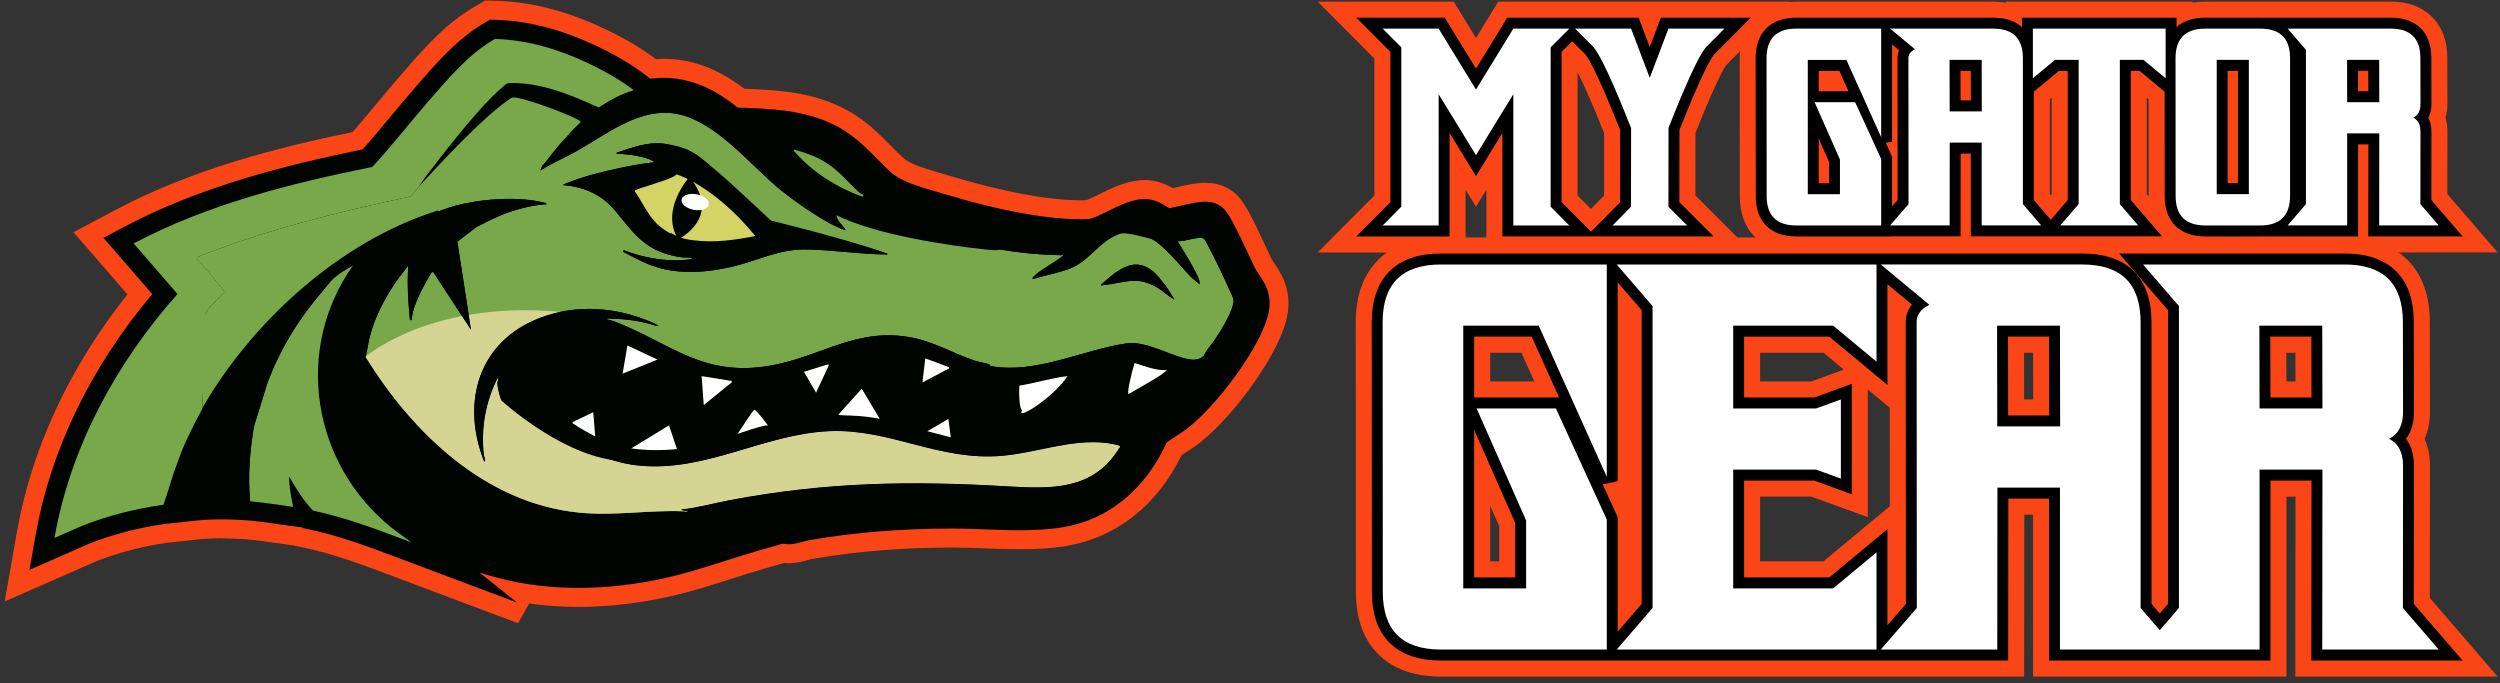 <?xml version="1.0" encoding="UTF-8"?>
<svg xmlns="http://www.w3.org/2000/svg" width="355" height="97" viewBox="0 0 355 97" fill="none">
  <rect x="0" y="0" width="355" height="97" fill="#333333" stroke="none"/>
  <g clip-path="url(#clip0_203_1534)">
    <path d="M313.162 35.855C312.739 35.855 312.33 35.831 311.936 35.786L311.984 35.842H270.947L269.606 35.855H255.093C252.651 35.855 250.682 35.132 249.242 33.707C247.784 32.266 247.045 30.29 247.045 27.837L247.031 8.247C247.04 5.786 247.781 3.813 249.235 2.375C250.677 0.95 252.644 0.226 255.081 0.226H283.026C283.663 0.226 284.27 0.277 284.847 0.377V0.226H311.342V0.374C311.915 0.276 312.518 0.226 313.15 0.226H339.472C341.912 0.226 343.881 0.95 345.322 2.375C346.78 3.816 347.519 5.79 347.519 8.243L347.532 14.75C347.532 15.446 347.441 16.105 347.26 16.716C347.441 17.329 347.532 17.989 347.532 18.688L347.521 27.561L354.663 35.844H321.493C321.326 35.852 321.151 35.857 320.975 35.858H313.163L313.162 35.855ZM305.115 27.874C305.115 27.858 305.105 14.09 305.105 14.09L304.841 13.87V27.556L305.115 27.874ZM291.21 27.715L291.346 27.556V13.87L291.073 14.098V27.557L291.21 27.716V27.715Z" fill="#FA4616"></path>
    <path d="M211.068 35.855V26.943L209.589 29.358L208.109 26.943V35.855H187.107L195.163 27.765V8.316L187.107 0.225H206.424L209.59 5.392L212.757 0.225H234.251L234.269 0.269L234.285 0.225H254.099L245.104 9.258C244.755 9.764 243.593 11.749 240.753 18.897L240.743 27.761L248.843 35.855H211.071H211.068ZM225.912 29.669L227.782 27.773L227.792 18.92C225.83 13.993 224.665 11.508 224.014 10.271V27.763L225.912 29.669Z" fill="#FA4616"></path>
    <path d="M325.934 96.074L325.959 70.524H324.677V96.074H288.692V73.079H287.453L287.427 96.074H204.628C200.846 96.074 197.856 95.015 195.745 92.926C193.617 90.821 192.537 87.838 192.537 84.06L192.511 45.737C192.524 41.951 193.607 38.969 195.732 36.868C197.844 34.78 200.828 33.72 204.602 33.72H295.694C295.781 33.72 295.867 33.72 295.953 33.722H295.952L332.94 33.72C336.722 33.72 339.71 34.779 341.822 36.868C343.951 38.973 345.03 41.957 345.03 45.734L345.056 58.476C345.056 59.912 344.798 61.199 344.289 62.313C344.798 63.432 345.056 64.727 345.056 66.173L345.032 84.904L354.661 96.074H325.934ZM258.934 79.71L268.356 71.889L268.346 57.895L265.226 55.304V73.434L257.221 70.522H249.935V79.708H258.934V79.71ZM212.891 79.71V74.733L211.606 71.822V79.71H212.891ZM230.842 70.443V70.421H230.833L230.842 70.443ZM288.711 56.714L288.699 50.084H287.414L287.426 56.714H288.712H288.711ZM325.955 54.159L325.946 50.084H324.661L324.67 54.159H325.955ZM257.221 54.159L261.827 52.484L258.934 50.084H249.935V54.159H257.221ZM217.87 54.159L216.036 50.084H211.606V54.159H217.87Z" fill="#FA4616"></path>
    <path d="M313.162 33.574C311.335 33.568 309.903 33.062 308.903 32.071C307.896 31.072 307.387 29.643 307.387 27.826L307.377 13.016L303.816 10.061H302.57V28.408L307.014 33.561H279.851V21.811H278.413L278.4 33.561H268.676V33.575H255.094C253.27 33.575 251.838 33.072 250.836 32.083C249.828 31.086 249.317 29.658 249.317 27.839L249.303 8.247C249.309 6.425 249.822 4.997 250.829 4.002C251.831 3.012 253.261 2.509 255.081 2.509H283.026C284.752 2.509 286.126 2.96 287.117 3.849V2.509H309.07V3.84C310.061 2.956 311.431 2.509 313.15 2.509H320.963C321.133 2.509 321.3 2.513 321.465 2.523L321.453 2.509H339.473C341.295 2.509 342.728 3.012 343.729 4.002C344.738 4.998 345.249 6.426 345.249 8.244L345.262 14.756C345.262 15.505 345.115 16.163 344.821 16.716C345.114 17.272 345.262 17.934 345.262 18.689L345.25 28.411L349.692 33.564H336.295L336.309 20.508H334.848V33.564H321.454C321.296 33.572 321.133 33.576 320.969 33.578H313.163L313.162 33.574ZM291.209 31.2L293.618 28.407V10.06H292.372L288.801 13.024V28.408L291.209 31.202V31.2ZM268.675 22.24V29.312L269.461 28.404L269.449 8.242C269.449 7.854 269.525 7.482 269.673 7.14L268.675 6.311V20.102L267.786 20.295L268.675 22.238V22.24ZM259.721 26.018V22.982L258.257 19.667V26.016H259.721V26.018ZM317.787 26.007V10.06H316.325V26.007H317.787ZM279.86 14.257L279.852 10.06H278.39L278.399 14.257H279.86ZM262.488 12.956L261.186 10.061H258.257V12.956H262.488ZM336.306 12.95L336.299 10.058H334.838L334.844 12.95H336.306Z" fill="black"></path>
    <path d="M213.34 33.574V18.883L209.589 25.005L205.838 18.883V33.574H192.591L197.435 28.709V7.37L192.591 2.505H205.154L209.589 9.743L214.024 2.505H232.684L234.266 6.676L235.849 2.505H248.614L243.377 7.765C242.854 8.44 241.537 10.728 238.482 18.456L238.469 28.706L243.339 33.572H213.341L213.34 33.574ZM225.92 32.904L230.052 28.713L230.064 18.483C226.998 10.747 225.679 8.445 225.154 7.763L223.253 5.854L221.742 7.37V28.709L225.92 32.904Z" fill="black"></path>
    <path d="M328.208 93.792L328.234 68.242H322.406V93.792H290.964V70.797H285.185L285.159 93.792H204.628C201.462 93.792 199.011 92.955 197.338 91.301C195.659 89.641 194.809 87.205 194.809 84.059L194.783 45.734C194.793 42.586 195.648 40.15 197.326 38.492C198.999 36.838 201.446 36.001 204.602 36.001H295.694C298.859 36.001 301.312 36.841 302.985 38.5C304.663 40.164 305.513 42.607 305.513 45.76V85.753L306.684 87.111L307.855 85.753V44.04L300.924 36.001H332.939C336.104 36.001 338.555 36.838 340.228 38.492C341.907 40.153 342.757 42.588 342.757 45.734L342.783 58.481C342.783 60.052 342.403 61.335 341.653 62.313C342.403 63.291 342.783 64.587 342.783 66.176L342.759 85.756L349.69 93.794H328.207L328.208 93.792ZM229.711 73.437V89.697L233.113 85.752V44.039L229.711 40.094V68.33L227.584 68.79L229.711 73.436V73.437ZM268.017 88.774L270.636 85.752L270.61 45.736C270.61 45.052 270.781 44.125 271.497 43.251L268.017 40.362V54.663L259.751 47.803H247.663V56.442H257.62L262.954 54.501V70.184L257.62 68.243H247.663V81.993H259.751L268.017 75.133V88.775V88.774ZM215.162 81.991V74.249L209.334 61.055V81.991H215.162ZM290.987 58.996L290.967 47.802H285.138L285.158 58.996H290.987ZM328.231 56.441L328.212 47.802H322.384L322.402 56.441H328.231ZM221.39 56.441L217.5 47.802H209.332V56.441H221.388H221.39Z" fill="black"></path>
    <path d="M267.125 32.017H255.093C252.275 32.017 250.866 30.623 250.866 27.837L250.852 8.244C250.862 5.458 252.27 4.065 255.08 4.065H267.125V19.476L262.187 8.506H256.706V27.576H261.272V22.653L257.676 14.514H263.432L267.126 22.582V32.018L267.125 32.017ZM283.026 4.064C285.842 4.064 287.25 5.46 287.25 8.255V28.988L289.851 32.003H281.4V20.253H276.863L276.85 32.003H268.399L271.011 28.988L270.998 8.242C270.998 7.711 271.305 7.293 271.921 6.988L268.397 4.064H283.023H283.026ZM276.837 8.503L276.851 15.814H281.414L281.4 8.503H276.837ZM301.019 8.503V28.988L303.619 32.003H292.568L295.169 28.988V8.503H291.814L288.668 11.114V4.064H307.519V11.114L304.373 8.503H301.019ZM320.963 4.064C323.78 4.064 325.188 5.46 325.188 8.255V27.826C325.178 30.612 323.77 32.008 320.963 32.018H313.163C310.347 32.008 308.938 30.612 308.938 27.826L308.925 8.243C308.934 5.458 310.342 4.065 313.15 4.065H320.963V4.064ZM314.774 8.503V27.565H319.336V8.503H314.774ZM333.297 32.003H324.846L327.446 28.988V7.079L324.846 4.064H339.471C342.288 4.064 343.696 5.456 343.696 8.242L343.709 14.756C343.709 15.722 343.371 16.375 342.695 16.715C343.371 17.046 343.709 17.702 343.709 18.687L343.696 28.988L346.297 32.003H337.846L337.859 18.947H333.297V32.003ZM333.283 8.503L333.297 14.508H337.859L337.846 8.503H333.283Z" fill="white"></path>
    <path d="M209.589 12.716L214.89 4.064H222.844L220.192 6.726V29.355L222.844 32.018H214.89V13.381L209.589 22.034L204.287 13.381V32.017H196.334L198.985 29.354V6.725L196.334 4.062H204.287L209.589 12.714V12.716Z" fill="white"></path>
    <path d="M231.615 18.186C229.088 11.788 227.32 7.967 226.313 6.725L223.662 4.062H231.615L234.266 11.05L236.918 4.062H244.871L242.219 6.725C241.212 7.959 239.449 11.77 236.931 18.159L236.918 29.354L239.581 32.017H228.978L231.603 29.354L231.616 18.186H231.615Z" fill="white"></path>
    <path d="M266.466 37.558V51.355L260.309 46.245H246.113V57.998H257.892L261.403 56.721V67.963L257.892 66.687H246.113V83.549H260.309L266.466 78.439V92.237H229.576L234.665 86.335V43.462L229.576 37.56H266.466V37.558ZM228.161 92.236H204.628C199.116 92.236 196.359 89.509 196.359 84.06L196.334 45.734C196.351 40.284 199.108 37.559 204.602 37.559H228.161V67.703L218.501 46.245H207.782V83.548H216.712V73.919L209.679 57.998H220.938L228.161 73.778V92.234V92.236ZM295.694 37.558C301.207 37.558 303.963 40.292 303.963 45.759V86.332L309.051 92.234H292.515V69.239H283.636L283.611 92.234H267.074L272.188 86.332L272.162 45.733C272.162 44.695 272.764 43.877 273.969 43.281L267.074 37.558H295.696H295.694ZM283.585 46.245L283.611 60.553H292.54L292.515 46.245H283.585ZM320.856 92.236H304.319L309.408 86.334V43.461L304.319 37.559H332.941C338.454 37.559 341.21 40.285 341.21 45.734L341.235 58.484C341.235 60.375 340.574 61.652 339.25 62.317C340.573 62.965 341.235 64.25 341.235 66.175L341.21 86.334L346.298 92.236H329.761L329.787 66.685H320.857V92.236H320.856ZM320.831 46.245L320.856 57.998H329.786L329.76 46.245H320.831Z" fill="white"></path>
    <path d="M55.786 81.812C51.522 80.207 47.493 78.691 43.342 77.811L41.722 77.467L41.712 77.458L40.902 77.349C40.295 77.266 39.69 77.179 39.104 77.094L39.041 77.085C37.659 76.882 36.353 76.693 35.095 76.59C33.908 76.493 32.622 76.443 31.364 76.443C31.038 76.443 30.708 76.447 30.382 76.454C29.298 76.477 28.126 76.591 27.123 76.702L23.731 77.075C23.266 77.141 22.82 77.211 22.409 77.282C19.379 77.802 16.45 78.609 13.702 79.683L0.663 85.41L2.421 75.444C4.493 63.698 9.906 52.09 18.097 41.806L10.434 32.97L16.463 29.779C27.532 23.922 39.629 20.909 50.064 18.751C51.237 17.421 52.399 16.024 53.525 14.67C54.59 13.389 55.691 12.065 56.827 10.764C56.999 10.568 57.4 10.107 57.4 10.107C60.199 6.888 63.371 3.239 67.609 0.822L68.915 0.075L70.417 0.116C75.51 0.252 80.653 1.597 86.144 4.229C88.835 5.52 91.185 6.919 93.13 8.391C93.497 8.367 93.864 8.356 94.224 8.356C97.479 8.356 100.552 9.276 103.619 11.168C104.314 11.597 105.002 12.071 105.71 12.61L106.711 12.647C111.301 12.817 116.148 13.311 120.488 15.757C123.027 17.188 124.798 18.976 126.509 20.706C127.127 21.331 127.712 21.921 128.294 22.448C129.262 23.324 131.436 23.961 133.356 24.524L133.388 24.533C133.765 24.644 134.136 24.753 134.498 24.863C142.223 27.206 148.794 28.445 153.499 28.445C153.753 28.445 154.004 28.441 154.248 28.434C154.639 28.307 155.695 27.783 156.109 27.577C157.662 26.807 159.267 26.012 161.11 25.696C161.53 25.623 161.949 25.58 162.356 25.568C162.427 25.565 162.498 25.565 162.568 25.565C164.173 25.565 165.495 26.131 166.524 26.714C166.602 26.697 166.792 26.651 166.792 26.651C167.559 26.472 168.352 26.287 169.138 26.152C169.668 26.062 170.375 25.957 171.139 25.957C172.236 25.957 173.2 26.169 174.084 26.602C176.229 27.654 177.103 29.373 179.802 35.167C180.102 35.812 180.476 36.614 180.583 36.817C180.695 37.027 180.858 37.268 181.048 37.547C181.919 38.833 183.731 41.509 182.61 45.613C181.082 51.206 174.701 59.539 170.23 62.976C169.632 63.437 169.084 63.785 168.556 64.125C168.269 64.308 167.997 64.483 167.782 64.635C164.349 71.725 158.555 76.299 151.468 77.516C151.29 77.546 151.113 77.575 150.934 77.6C149.11 77.868 147.154 77.992 144.781 77.992C143.083 77.992 141.393 77.928 139.76 77.866H139.737C138.177 77.805 136.704 77.75 135.295 77.75H135.201C128.11 77.762 121.7 78.276 115.605 79.322C115.485 79.342 115.362 79.363 115.24 79.385C115.195 79.396 115.082 79.425 114.81 79.501C114.362 79.625 113.816 79.774 113.251 79.871C112.868 79.937 112.508 79.974 112.156 79.982C112.11 79.982 112.062 79.983 112.014 79.983C111.794 79.983 111.572 79.972 111.34 79.949L108.797 80.667C107.168 81.128 105.491 81.665 103.869 82.184L103.85 82.189C101.048 83.086 98.145 84.016 95.104 84.696C94.051 84.931 92.99 85.14 91.951 85.318C88.618 85.889 85.315 86.179 82.134 86.179C79.756 86.179 77.411 86.017 75.141 85.695L73.56 88.497L55.785 81.816L55.786 81.812Z" fill="#FA4616"></path>
    <path d="M178.832 39.057C178.608 38.727 178.397 38.416 178.218 38.078C178.077 37.812 177.735 37.078 177.373 36.301C174.728 30.623 174.102 29.602 172.908 29.016C171.867 28.505 170.698 28.612 169.59 28.802C168.879 28.924 168.121 29.101 167.388 29.272C166.899 29.386 166.433 29.495 166.051 29.571C166.038 29.563 166.026 29.555 166.014 29.548C165.126 28.982 163.909 28.209 162.441 28.256C162.157 28.266 161.862 28.297 161.562 28.348C160.102 28.598 158.677 29.305 157.297 29.99C156.344 30.461 155.266 30.997 154.643 31.103C154.586 31.113 154.554 31.116 154.543 31.116C149.501 31.312 142.3 30.041 133.72 27.439C133.356 27.328 132.981 27.218 132.602 27.107C130.3 26.433 127.92 25.735 126.497 24.447C125.861 23.872 125.251 23.255 124.604 22.603C123.023 21.005 121.387 19.352 119.174 18.106C115.332 15.94 110.865 15.497 106.61 15.34L104.742 15.271C103.928 14.615 103.088 14.004 102.214 13.465C99 11.482 95.763 10.731 92.337 11.175L91.656 10.652C89.828 9.25 87.584 7.909 84.988 6.663C79.844 4.197 75.055 2.938 70.346 2.811L69.591 2.791L68.934 3.165C65.091 5.358 62.079 8.823 59.421 11.881C59.228 12.103 59.036 12.323 58.846 12.542C57.732 13.818 56.642 15.128 55.588 16.397C54.255 18.001 52.88 19.652 51.473 21.215C40.808 23.393 28.57 26.422 17.716 32.166L14.684 33.77L21.612 41.759C12.892 52.132 7.185 63.896 5.065 75.917L4.181 80.928L12.68 77.195C15.61 76.046 18.731 75.183 21.959 74.629C22.434 74.548 22.918 74.473 23.4 74.404L26.835 74.027C27.894 73.911 29.139 73.789 30.33 73.763C31.998 73.728 33.718 73.778 35.301 73.907H35.305C36.652 74.016 38.001 74.214 39.429 74.422C40.028 74.509 40.647 74.6 41.261 74.682L42.998 74.915L43.086 75.005L43.901 75.177C48.249 76.1 52.369 77.65 56.731 79.292L73.432 85.57L68.066 81.276C75.058 83.632 83.013 84.118 91.504 82.66C92.505 82.49 93.522 82.287 94.527 82.064C97.454 81.409 100.301 80.497 103.055 79.617C104.703 79.089 106.409 78.542 108.077 78.07L111.159 77.2C111.497 77.261 111.804 77.292 112.102 77.285C112.322 77.28 112.553 77.257 112.806 77.212C113.238 77.138 113.693 77.013 114.094 76.903C114.319 76.841 114.626 76.756 114.752 76.734C114.888 76.71 115.023 76.687 115.159 76.664C121.403 75.594 127.959 75.067 135.202 75.053C136.7 75.051 138.233 75.109 139.856 75.171C143.393 75.305 147.05 75.445 150.555 74.931C150.712 74.908 150.867 74.884 151.021 74.857C157.232 73.791 162.33 69.741 165.375 63.454L165.664 62.855L166.118 62.519C166.415 62.3 166.756 62.08 167.117 61.85C167.598 61.541 168.096 61.224 168.601 60.834C172.63 57.738 178.694 49.775 180.025 44.898C180.819 41.993 179.623 40.228 178.833 39.061L178.832 39.057Z" fill="#000501"></path>
    <path d="M59.55 26.416C62.904 22.797 67.963 17.314 71.856 14.422C72.072 14.262 72.566 13.886 72.798 13.845C74.033 13.628 82.835 16.976 82.451 17.341C80.648 19.062 78.737 21.238 77.436 23.073C77.3 23.265 77.154 23.366 77.004 23.534L76.727 24.221C78.366 23.157 80.184 22.409 81.88 21.454C85.77 19.268 90.166 15.779 94.864 16.021C101.146 16.346 106.386 23.425 111.017 27.113C113.08 28.755 117.451 31.858 119.877 32.623C119.94 32.643 120.067 32.667 120.053 32.576C119.551 31.886 118.902 31.42 118.74 30.55C124.163 33.253 134.198 34.833 140.277 35.461C140.79 35.513 141.505 35.609 141.99 35.432C144.845 35.914 147.61 36.177 150.517 36.236C150.678 36.239 150.863 36.254 150.991 36.139C151.07 36.262 150.815 36.409 150.732 36.476C149.588 37.395 147.742 38.281 146.75 39.295C146.613 39.434 146.506 39.641 146.789 39.59C148.456 39.076 150.077 38.803 151.73 38.214C154.845 37.1 155.996 33.7 159.066 32.644C159.84 32.378 162.293 33.634 163.148 33.812C164.762 34.146 167.895 38.103 169.185 39.396L170.318 40.342C170.776 39.858 167.671 34.992 167.207 34.252C168.183 34.349 170.063 33.524 170.927 33.871C171.097 33.94 171.544 34.875 171.67 35.114C172.687 37.036 173.8 39.404 174.696 41.398C174.849 41.738 175.161 42.32 175.167 42.672C175.188 44.04 173.357 46.974 172.563 48.159C172.05 48.925 171.364 49.628 170.977 50.459C169.193 52.758 163.812 48.197 159.963 48.76C153.792 49.663 147.062 53.154 140.717 51.983C140.504 51.944 140.58 51.763 140.476 51.73C139.812 51.51 138.997 51.424 138.255 51.165C135.339 50.151 132.794 48.621 129.694 47.978C121.748 46.331 116.63 50.68 109.35 51.926C99.843 53.553 95.445 48.908 87.56 45.759C87.127 45.586 86.665 45.446 86.21 45.351C86.192 45.143 86.483 45.254 86.625 45.255C88.893 45.285 91.162 45.563 93.304 46.314C93.806 46.271 92.748 45.856 92.707 45.838C87.682 43.608 81.998 43.149 76.813 45.083C67.984 48.374 65.381 57.074 68.755 65.558C69.072 65.45 68.738 64.859 68.713 64.638C68.278 60.848 68.954 56.935 70.73 53.565C70.859 53.839 70.628 54.142 70.621 54.442C70.613 54.846 71.03 56.778 71.32 56.98C71.691 57.14 73.757 56.5 73.931 56.697C73.95 56.718 73.906 57.032 73.962 57.174C74.072 57.448 75.63 58.99 75.938 59.222C76.498 59.644 76.325 59.277 76.419 59.221C76.632 59.09 77.5 60.125 77.721 60.309C81.137 63.166 86.062 65.61 90.517 66.094C100.183 67.143 108.387 61.62 117.811 61.225C126.443 60.863 133.369 65.509 142.293 64.727C147.337 64.285 152.073 62.309 157.173 62.904C157.475 62.94 158.806 63.183 158.983 63.297C159.177 63.422 158.965 63.574 158.889 63.699C155.226 69.639 149.25 69.426 143.149 69.067C129.26 68.249 117.443 68.432 103.689 71.01C101.378 71.444 99.078 72.109 96.75 72.35C96.86 72.582 97.448 72.501 97.686 72.516C97.553 72.706 97.233 72.61 97.034 72.602C92.042 72.407 87.194 73.301 82.138 72.781C68.888 71.421 58.597 61.49 51.922 50.692C52.057 50.177 52.149 49.634 52.239 49.107C52.778 45.953 54.239 43 56.021 40.313C56.614 39.419 57.331 38.592 57.963 37.723C57.816 40.319 57.931 42.867 58.215 45.445C58.522 45.487 58.41 45.471 58.455 45.279C58.542 44.914 58.563 44.501 58.669 44.139C59.225 42.23 60.275 40.385 61.27 38.68L61.516 38.62L66.882 46.843L64.944 34.312L67.641 32.251C69.583 31.23 71.443 30.31 73.574 29.724C74.847 29.374 76.292 29.043 77.6 29.017C77.564 28.779 77.368 28.804 77.2 28.761C73.01 27.715 66.321 28.328 62.315 30.004C62.247 29.789 61.948 29.967 61.815 30.008C48.268 34.352 35.799 45.632 28.758 57.914C28.704 53.441 28.97 48.964 29.219 44.483C29.321 43.837 31.84 41.702 31.855 41.411C30.827 40.043 29.682 38.716 28.578 37.383C28.342 37.097 27.851 37.003 27.973 36.531C37.725 32.608 47.981 30.142 58.241 27.905C58.745 27.51 59.08 26.925 59.547 26.422L59.55 26.416ZM96.644 36.523C97.18 36.609 97.804 36.541 98.351 36.612C98.167 36.864 97.521 36.88 97.212 36.907C94.311 37.16 91.231 36.573 88.544 35.513L88.476 35.743C90.214 36.663 91.857 37.595 93.786 38.098C97.074 38.954 100.557 38.653 103.835 37.905C107.58 37.053 110.487 35.374 114.409 35.424C118.097 35.47 121.985 36.092 125.598 36.129C125.742 36.13 126.031 36.24 126.014 36.033C118.898 33.412 110.734 33.578 104.679 28.57C101.62 26.041 98.354 20.956 94.267 20.405C91.974 20.097 89.666 20.978 87.544 21.704C87.505 21.908 87.805 21.829 87.948 21.841C89.059 21.941 89.981 21.993 91.081 22.276C91.652 22.423 92.502 22.622 92.906 23.046C91.268 23.212 89.593 23.525 87.972 23.869C85.484 24.396 82.995 25.005 80.632 25.949C80.448 26.022 80.059 26.115 79.985 26.291C83.079 26.544 85.571 27.705 87.525 30.122C90.285 33.535 91.86 35.762 96.642 36.526L96.644 36.523ZM166.78 42.532L165.576 40.635C165.05 40.091 164.677 39.426 164.135 38.895C161.273 36.095 158.745 38.281 156.382 40.394C156.341 40.705 156.43 40.51 156.585 40.495C159.601 40.222 161.322 39.082 164.275 40.8C165.152 41.31 165.88 42.062 166.782 42.533L166.78 42.532Z" fill="#79A84A"></path>
    <path d="M66.556 44.712L66.884 46.839L65.609 44.885C58.214 46.315 53.734 49.223 51.947 50.598C51.938 50.629 51.933 50.66 51.925 50.69C58.599 61.488 68.891 71.418 82.14 72.778C87.196 73.298 92.045 72.404 97.037 72.599C97.236 72.607 97.556 72.702 97.688 72.512C97.451 72.496 96.862 72.578 96.752 72.346C99.081 72.105 101.381 71.44 103.691 71.006C117.445 68.428 129.262 68.245 143.151 69.062C149.252 69.422 155.229 69.635 158.891 63.695C158.969 63.57 159.18 63.418 158.985 63.292C158.808 63.179 157.479 62.935 157.176 62.901C152.075 62.305 147.34 64.281 142.296 64.723C133.37 65.505 126.446 60.859 117.814 61.221C108.39 61.616 100.186 67.139 90.52 66.09C86.064 65.606 81.141 63.162 77.724 60.305C77.504 60.12 76.635 59.086 76.421 59.217C76.328 59.273 76.501 59.64 75.94 59.218C75.633 58.988 74.074 57.446 73.965 57.169C73.908 57.029 73.952 56.714 73.934 56.693C73.759 56.496 71.694 57.136 71.322 56.976C71.033 56.773 70.616 54.842 70.624 54.438C70.629 54.136 70.861 53.835 70.732 53.561C68.957 56.932 68.281 60.845 68.715 64.634C68.741 64.855 69.075 65.446 68.758 65.554C65.384 57.069 67.987 48.369 76.816 45.079C77.728 44.738 78.657 44.474 79.593 44.279C74.559 43.833 70.22 44.086 66.556 44.71V44.712Z" fill="#D6D492"></path>
    <path d="M71.322 56.978C71.322 56.978 79.12 64.125 86.879 65.311C94.636 66.498 97.184 65.107 97.184 65.107L109.056 61.989L117.477 60.214L132.541 62.727L136.787 63.041L135.893 57.334L128.786 61.111L127.043 60.212L122.454 53.029L116.269 59.644L111.008 60.346L106.875 56.035L101.767 62.769L98.076 63.916L95.634 58.498L86.365 63.488L85.248 56.627L79.705 59.04L72.598 55.408L71.321 56.977L71.322 56.978Z" fill="#000501"></path>
    <path d="M145.785 52.744C145.785 52.744 146.367 59.933 148.692 59.391C151.016 58.848 155.664 56.924 160.817 50.392L145.785 52.744Z" fill="#000501"></path>
    <path d="M175.824 39.36C175.184 38.156 172.443 31.82 171.717 31.464C170.769 31 166.741 32.413 165.481 32.383C164.641 32.003 163.473 30.948 162.526 30.978C160.206 31.052 157.228 31.155 154.647 33.836C147.941 34.097 139.359 31.994 132.934 30.046C130.145 29.2 126.84 28.426 124.678 26.47C122.424 24.431 120.561 22.011 117.844 20.479C114.476 18.581 110.305 18.199 106.508 18.059C106.445 18.261 106.58 18.3 106.665 18.423C107.864 20.172 111.328 23.424 113.021 24.847C120.097 30.803 132.951 33.91 141.989 35.435C144.844 35.917 147.608 36.18 150.516 36.239C150.677 36.242 150.86 36.257 150.989 36.142C151.068 36.265 150.814 36.411 150.73 36.479C149.586 37.397 147.741 38.284 146.748 39.298C146.612 39.437 146.504 39.644 146.787 39.593C148.454 39.078 150.076 38.806 151.728 38.216C154.844 37.102 155.994 34.248 159.063 33.192C159.837 32.926 162.29 33.638 163.146 33.815C164.759 34.149 167.892 38.106 169.182 39.399L170.315 40.344C170.773 39.861 167.668 34.995 167.204 34.255C168.18 34.352 170.061 33.526 170.924 33.874C171.095 33.943 171.541 34.877 171.667 35.117C172.684 37.039 173.797 39.407 174.693 41.399C174.846 41.74 175.158 42.322 175.164 42.673C175.185 44.041 173.355 46.975 172.561 48.16C172.047 48.927 171.362 49.63 170.974 50.461C169.071 52.608 163.809 48.198 159.96 48.761C153.79 49.665 147.06 53.156 140.715 51.984C140.501 51.945 140.578 51.764 140.473 51.731C139.809 51.511 138.994 51.425 138.252 51.166C135.336 50.152 132.791 48.622 129.691 47.98C121.745 46.333 116.627 50.682 109.347 51.928C99.84 53.554 95.442 48.909 87.556 45.76C87.123 45.588 86.661 45.448 86.205 45.352C86.188 45.145 86.479 45.255 86.621 45.256C88.889 45.286 91.158 45.565 93.3 46.315C93.802 46.272 92.744 45.857 92.703 45.84C87.679 43.609 81.994 43.15 76.809 45.084C67.98 48.376 65.377 57.075 68.751 65.559C69.068 65.451 68.734 64.86 68.709 64.639C68.274 60.849 68.95 56.937 70.726 53.567C70.854 53.84 70.624 54.143 70.617 54.444C70.609 54.847 71.026 56.779 71.316 56.981C71.687 57.141 73.753 56.502 73.927 56.698C73.946 56.72 73.902 57.033 73.958 57.175C74.068 57.45 75.626 58.992 75.933 59.224C76.494 59.645 76.321 59.279 76.415 59.222C76.628 59.092 77.496 60.126 77.717 60.31C81.133 63.167 86.058 65.612 90.513 66.095C100.179 67.144 108.383 61.622 117.807 61.226C126.439 60.864 133.365 65.511 142.289 64.728C147.333 64.286 152.069 62.311 157.169 62.906C157.471 62.941 158.802 63.185 158.979 63.298C159.173 63.423 158.961 63.575 158.885 63.7C155.222 69.64 149.246 69.427 143.145 69.068C129.256 68.25 117.439 68.433 103.685 71.011C101.374 71.445 99.074 72.11 96.746 72.352C96.856 72.583 97.444 72.502 97.682 72.517C101.534 72.769 105.192 73.087 108.992 73.835C109.739 73.981 111.426 74.575 112.031 74.562C112.577 74.55 113.65 74.16 114.276 74.05C121.17 72.838 128.183 72.341 135.19 72.327C140.052 72.319 145.371 72.936 150.155 72.234C156.067 71.367 160.368 67.547 162.928 62.262C159.125 60.27 155.006 60.122 150.842 60.743C147.39 61.257 143.805 62.486 140.305 62.515C139.489 62.522 137.226 62.486 136.531 62.316C136.395 62.282 136.295 62.263 136.27 62.102L135.637 57.881C133.812 58.911 131.963 59.933 129.993 60.667L126.646 59.776C125.221 57.816 123.922 55.696 122.562 53.665L116.985 59.342L110.342 59.99C109.202 58.918 108.085 57.824 107.063 56.638C105.603 58.538 104.28 60.601 102.611 62.306L97.387 63.587L95.37 58.996C93.527 60.055 91.696 61.201 89.82 62.196C89.507 62.362 87.922 63.216 87.733 63.196C87.583 63.179 85.732 62.541 85.673 62.449L85.016 57.035C83.496 57.877 81.91 58.635 80.251 59.16L76.116 55.622C76.076 55.313 76.165 55.441 76.294 55.385C79.785 53.843 84.001 54.942 87.203 56.69C87.78 57.005 88.261 57.475 88.88 57.708L88.215 56.903C84.289 52.908 78.322 50.88 73.144 53.752C75.53 47.542 82.111 45.655 87.929 48.422L87.463 54.317L94.672 51.855C99.455 54.162 104.311 55.156 109.609 54.341C116.202 53.327 121.352 49.199 128.314 50.024C128.597 50.058 130.241 50.358 130.231 50.544L129.954 55.926L136.094 52.835C139.605 54.201 143.437 54.765 147.172 54.091C147.172 54.092 147.172 54.093 147.172 54.095C150.041 53.487 152.805 52.377 155.732 52.119C157.8 51.548 159.895 50.958 162.044 50.828C162.46 50.803 162.306 50.562 162.46 50.803C162.668 51.13 164.611 53.871 163.131 56.208C163.066 56.309 162.857 59.253 166.781 56.522C170.306 53.813 176.238 48.466 177.409 44.175C178.033 41.892 176.784 41.165 175.825 39.361L175.824 39.36ZM122.269 27.864C118.808 26.581 115.525 24.531 113.048 21.78C112.959 21.682 112.601 21.341 112.726 21.228C114.383 21.694 115.849 22.178 117.312 23.106C119.091 24.234 120.415 25.841 121.923 27.276C122.088 27.433 122.527 27.641 122.548 27.669C122.685 27.848 122.495 27.948 122.269 27.864ZM134.67 59.483C134.766 59.366 134.844 59.35 134.91 59.498C134.958 59.607 135.161 61.659 135.154 61.877C135.15 62.022 135.133 62.029 135.012 62.111L131.691 61.229L134.671 59.483H134.67ZM119.049 58.876L122.367 55.194L124.922 59.474L122.172 59.09C121.205 58.954 120.169 59.238 119.214 59.061C119.052 59.03 119.006 59.114 119.051 58.876H119.049ZM105.288 60.783C105.567 60.417 106.951 58.205 107.108 58.176C107.37 58.127 108.485 59.987 108.958 60.107L109.058 60.41C108.467 60.3 104.889 61.783 104.746 61.61C104.523 61.345 105.176 60.93 105.289 60.782L105.288 60.783ZM95.002 60.395L96.127 63.773C93.955 63.982 91.805 63.977 89.638 63.674L95.002 60.395ZM81.329 59.925L84.234 58.533L84.529 61.987C83.549 61.424 82.378 60.855 81.467 60.197C81.356 60.117 81.257 60.199 81.329 59.927V59.925ZM88.413 53.056L89.09 49.06L93.357 51.062L88.413 53.056ZM134.592 52.402L130.982 54.314L131.393 50.897L134.754 52.139C134.804 52.193 134.765 52.428 134.592 52.402Z" fill="#000501"></path>
    <path d="M145.15 58.231C144.167 59.9 149.645 56.388 151.591 53.409C149.261 53.665 147.077 54.399 144.758 54.756C144.643 56.053 144.817 58.351 145.15 58.231Z" fill="white"></path>
    <path d="M161.12 51.55C160.604 53.125 159.97 56.06 160.286 55.945C161.928 54.951 164.86 53.409 165.718 52.563C164.157 52.633 162.641 52.034 161.119 51.55H161.12Z" fill="white"></path>
    <path d="M96.96 52.222L98.897 60.572L106.645 54.241L112.575 53.409L116.18 58.176L119.906 50.897L124.494 49.379L129.74 49.828V56.472L137.041 52.637L130.395 49.379L125.33 48.571L119.846 50.183L115.763 51.355L110.459 52.758L104.886 53.898L95.441 50.69L87.424 47.525L87.097 54.826L95.779 51.863L96.96 52.222Z" fill="#000501"></path>
    <path d="M83.818 9.117C79.557 7.074 75.037 5.657 70.272 5.53C66.575 7.641 63.666 11.145 60.883 14.333C58.183 17.427 55.66 20.685 52.873 23.704C41.255 26.047 29.495 29.004 18.978 34.57L25.205 41.751C16.545 51.491 10.023 63.412 7.734 76.387L11.639 74.671C15.361 73.207 19.245 72.222 23.209 71.673C23.813 70.009 24.261 68.295 24.856 66.629C25.122 65.884 25.42 65.059 25.735 64.235C26.836 61.463 28.625 58.258 28.625 58.258C28.693 58.138 28.713 57.992 28.761 57.909C28.755 57.49 28.754 57.07 28.754 56.651L29.644 45.621C29.644 45.621 29.202 44.816 29.221 44.479C29.322 43.833 31.841 41.698 31.856 41.407C30.829 40.039 29.683 38.712 28.579 37.379C28.343 37.093 27.852 36.999 27.975 36.527C37.726 32.604 47.982 30.138 58.242 27.901C58.746 27.506 59.082 26.921 59.548 26.418C59.772 26.067 60.035 25.626 60.285 25.3C63.019 21.709 66.702 16.953 69.822 13.784C70.126 13.474 71.761 11.944 72.02 11.854C72.465 11.699 74.194 11.843 74.761 11.908C78.274 12.305 81.824 13.806 85.005 15.265C86.567 14.261 88.2 13.295 90.009 12.816C88.137 11.38 85.948 10.141 83.818 9.12V9.117Z" fill="#79A84A"></path>
    <path d="M48.995 50.183C50.121 52.306 51.613 54.336 53.115 56.209C60.285 65.158 69.879 73.099 81.706 74.299C86.508 74.787 90.953 74.042 95.654 74.063C99.582 74.081 103.51 74.651 107.338 75.444C102.86 76.709 98.481 78.384 93.933 79.401C83.054 81.832 71.334 81.281 61.681 75.292C53.225 70.046 47.444 60.434 48.759 50.229L48.996 50.182L48.995 50.183Z" fill="#000501"></path>
    <path d="M46.923 39.994C47.772 39.053 49.008 38.339 50.108 37.726C41.66 49.657 44.342 65.899 55.6 74.935C56.497 75.654 57.47 76.279 58.365 76.997C53.803 75.282 49.246 73.525 44.456 72.509C43.088 71.083 42.042 69.392 41.07 67.681C41.022 69.124 41.369 70.563 41.617 71.977C39.593 71.705 37.553 71.352 35.517 71.188C35.185 67.631 35.47 64.056 36.066 60.542L37.933 54.515C39.699 49.616 42.534 45.104 45.919 41.19C46.244 40.814 46.656 40.289 46.923 39.994Z" fill="#79A84A"></path>
    <path d="M46.922 39.994C46.657 40.289 46.244 40.816 45.919 41.19C42.534 45.104 39.699 49.616 37.933 54.515L36.066 60.542C35.47 64.056 35.185 67.631 35.517 71.188C33.81 71.049 31.977 71.001 30.271 71.036C29.031 71.061 27.767 71.18 26.535 71.314C28.724 61.074 34.594 51.678 41.913 44.358C43.48 42.792 45.128 41.279 46.922 39.994Z" fill="#000501"></path>
    <path d="M62.318 29.999C66.324 28.321 73.011 27.709 77.202 28.756C77.371 28.798 77.567 28.773 77.603 29.012C76.294 29.037 74.848 29.369 73.577 29.719C71.447 30.306 69.587 31.225 67.644 32.246L64.947 34.306L66.885 46.838L61.519 38.615L61.273 38.674C60.278 40.379 59.228 42.225 58.671 44.133C58.565 44.495 58.545 44.91 58.458 45.274C58.412 45.465 58.525 45.481 58.218 45.44C57.932 42.862 57.818 40.313 57.966 37.718C57.335 38.587 56.618 39.414 56.024 40.308C54.241 42.995 52.779 45.947 52.242 49.102C52.152 49.628 52.059 50.171 51.925 50.687C51.575 50.12 51.126 49.568 50.784 48.958C50.506 48.463 49.231 46.226 49.225 45.856C49.221 45.529 49.856 43.806 50.022 43.379C52.012 38.267 57.213 32.134 62.318 29.996V29.999Z" fill="#000501"></path>
    <path d="M118.739 30.553C118.902 31.423 119.549 31.889 120.052 32.578C120.066 32.67 119.94 32.646 119.877 32.625C117.451 31.859 113.08 28.757 111.017 27.115C106.385 23.428 101.146 16.348 94.864 16.024C90.166 15.781 85.769 19.27 81.88 21.457C80.183 22.411 78.366 23.16 76.727 24.224L77.004 23.537C77.154 23.368 77.3 23.266 77.435 23.076C80.627 20.304 83.948 17.262 87.789 15.41C100.069 9.485 105.532 21.111 113.792 27.311C115.113 28.302 117.324 29.849 118.741 30.554L118.739 30.553Z" fill="#000501"></path>
    <path d="M96.644 36.523C91.861 35.76 90.288 33.532 87.526 30.119C85.572 27.704 83.08 26.543 79.986 26.288C80.06 26.113 80.449 26.02 80.633 25.946C82.996 25.002 85.487 24.393 87.973 23.867C89.594 23.523 91.27 23.209 92.907 23.044C92.503 22.619 91.653 22.42 91.082 22.273C89.982 21.991 89.062 21.938 87.949 21.838C87.807 21.826 87.506 21.904 87.545 21.701C89.667 20.975 91.975 20.094 94.268 20.402C98.355 20.953 99.115 22.09 102.173 24.62C103.498 25.715 109.483 31.33 109.483 31.33C109.483 31.33 120.455 33.98 126.015 36.029C126.033 36.236 125.742 36.126 125.599 36.125C121.985 36.088 118.097 35.466 114.41 35.42C110.487 35.37 107.581 37.048 103.836 37.901C100.559 38.647 97.076 38.949 93.787 38.094C91.858 37.591 90.215 36.659 88.477 35.739L88.546 35.509C91.232 36.57 94.313 37.158 97.214 36.903C97.522 36.876 98.168 36.86 98.352 36.608C97.804 36.538 97.181 36.605 96.645 36.519L96.644 36.523Z" fill="#000501"></path>
    <path d="M166.78 42.532C165.879 42.06 165.151 41.309 164.274 40.798C161.32 39.081 159.6 40.22 156.583 40.494C156.429 40.507 156.339 40.704 156.381 40.393C158.744 38.28 161.273 36.094 164.134 38.894C164.676 39.424 165.049 40.09 165.574 40.634L166.779 42.53L166.78 42.532Z" fill="#000501"></path>
    <path d="M122.548 27.669C122.685 27.848 122.495 27.948 122.269 27.864C118.806 26.581 115.525 24.531 113.047 21.78C112.959 21.682 112.601 21.341 112.726 21.228C114.383 21.694 115.849 22.178 117.312 23.106C119.091 24.234 120.414 25.841 121.923 27.276C122.088 27.433 122.527 27.641 122.548 27.669Z" fill="#79A84A"></path>
    <path d="M124.921 59.474C124.921 59.474 123.572 59.201 122.172 59.09C120.632 58.968 119.027 59.001 119.049 58.876L122.367 55.194L124.922 59.474H124.921Z" fill="#FEFEFE"></path>
    <path d="M95.002 60.395L96.127 63.773C93.955 63.982 91.805 63.977 89.638 63.674L95.002 60.395Z" fill="#FEFEFE"></path>
    <path d="M93.356 51.061L88.413 53.056L89.091 49.059L93.356 51.061Z" fill="#FEFEFE"></path>
    <path d="M134.754 52.139C134.804 52.193 134.765 52.428 134.592 52.402L130.982 54.314L131.393 50.897L134.754 52.139Z" fill="#FEFEFE"></path>
    <path d="M109.056 60.411C108.466 60.301 104.744 61.611 104.744 61.611C104.744 61.611 106.952 58.205 107.108 58.176C107.37 58.127 109.056 60.41 109.056 60.41V60.411Z" fill="#FEFEFE"></path>
    <path d="M84.528 61.987C83.547 61.424 82.376 60.855 81.466 60.197C81.355 60.117 81.255 60.199 81.328 59.927L84.233 58.534L84.528 61.989V61.987Z" fill="#FEFEFE"></path>
    <path d="M131.69 61.229L134.67 59.483L135.012 62.11L131.69 61.229Z" fill="#FEFEFE"></path>
    <path d="M107.243 33.516H107.25C107.218 33.439 107.163 33.378 107.096 33.327C101.331 26.322 96.068 24.756 96.068 24.756C95.58 25.506 90.12 26.789 90.104 27.113C91.183 28.61 91.901 30.415 93.228 31.726C93.634 32.127 94.6 32.903 95.34 33.202C95.297 33.144 95.258 33.086 95.219 33.028C95.461 33.191 95.729 33.347 96.028 33.497C96.707 33.835 97.603 34.03 98.59 34.129C101.48 34.518 104.653 34.029 107.244 33.517L107.243 33.516Z" fill="#D3D366"></path>
    <path d="M119.067 51.476C119.106 51.465 119.144 51.453 119.183 51.441C119.211 50.787 118.084 51.006 117.676 51.072C116.898 51.199 116.15 51.316 115.408 51.603C114.648 51.897 113.904 52.318 113.231 52.78C113.035 52.913 112.877 53.066 112.744 53.233C112.889 53.187 112.991 53.172 113.015 53.208L116.033 57.665L119.067 51.476ZM114.157 52.787L117.582 51.738C117.654 51.751 117.764 51.961 117.61 52.045L115.884 55.759L114.157 52.787Z" fill="#000501"></path>
    <path d="M117.582 51.739C117.655 51.752 117.764 51.962 117.61 52.046L115.884 55.761L114.157 52.788L117.582 51.739Z" fill="#FEFEFE"></path>
    <path d="M105.596 54.588C105.644 54.596 105.691 54.604 105.739 54.612C106.112 53.922 104.784 53.565 104.311 53.421C103.408 53.146 102.541 52.878 101.595 52.796C100.623 52.711 99.603 52.773 98.638 52.915C98.358 52.955 98.107 53.035 97.877 53.144C98.056 53.171 98.174 53.208 98.182 53.261L99.098 59.645L105.596 54.588ZM99.629 53.409L103.862 54.087C103.931 54.139 103.941 54.425 103.732 54.433L99.933 57.518L99.629 53.41V53.409Z" fill="#000501"></path>
    <path d="M103.862 54.087C103.932 54.139 103.941 54.425 103.732 54.433L99.934 57.518L99.629 53.41L103.862 54.088V54.087Z" fill="#FEFEFE"></path>
    <path d="M97.891 25.134C97.891 25.134 93.681 29.8 96.31 33.986C96.31 33.986 102.684 30.862 97.891 25.134Z" fill="#000501"></path>
    <path d="M100.655 29.055C100.768 28.446 99.994 27.79 98.927 27.59C97.859 27.391 96.902 27.723 96.789 28.332C96.676 28.941 97.45 29.597 98.517 29.796C99.585 29.996 100.542 29.664 100.655 29.055Z" fill="white"></path>
  </g>
  <defs>
    <clipPath id="clip0_203_1534">
      <rect width="354" height="96" fill="white" transform="translate(0.663 0.074)"></rect>
    </clipPath>
  </defs>
</svg>
